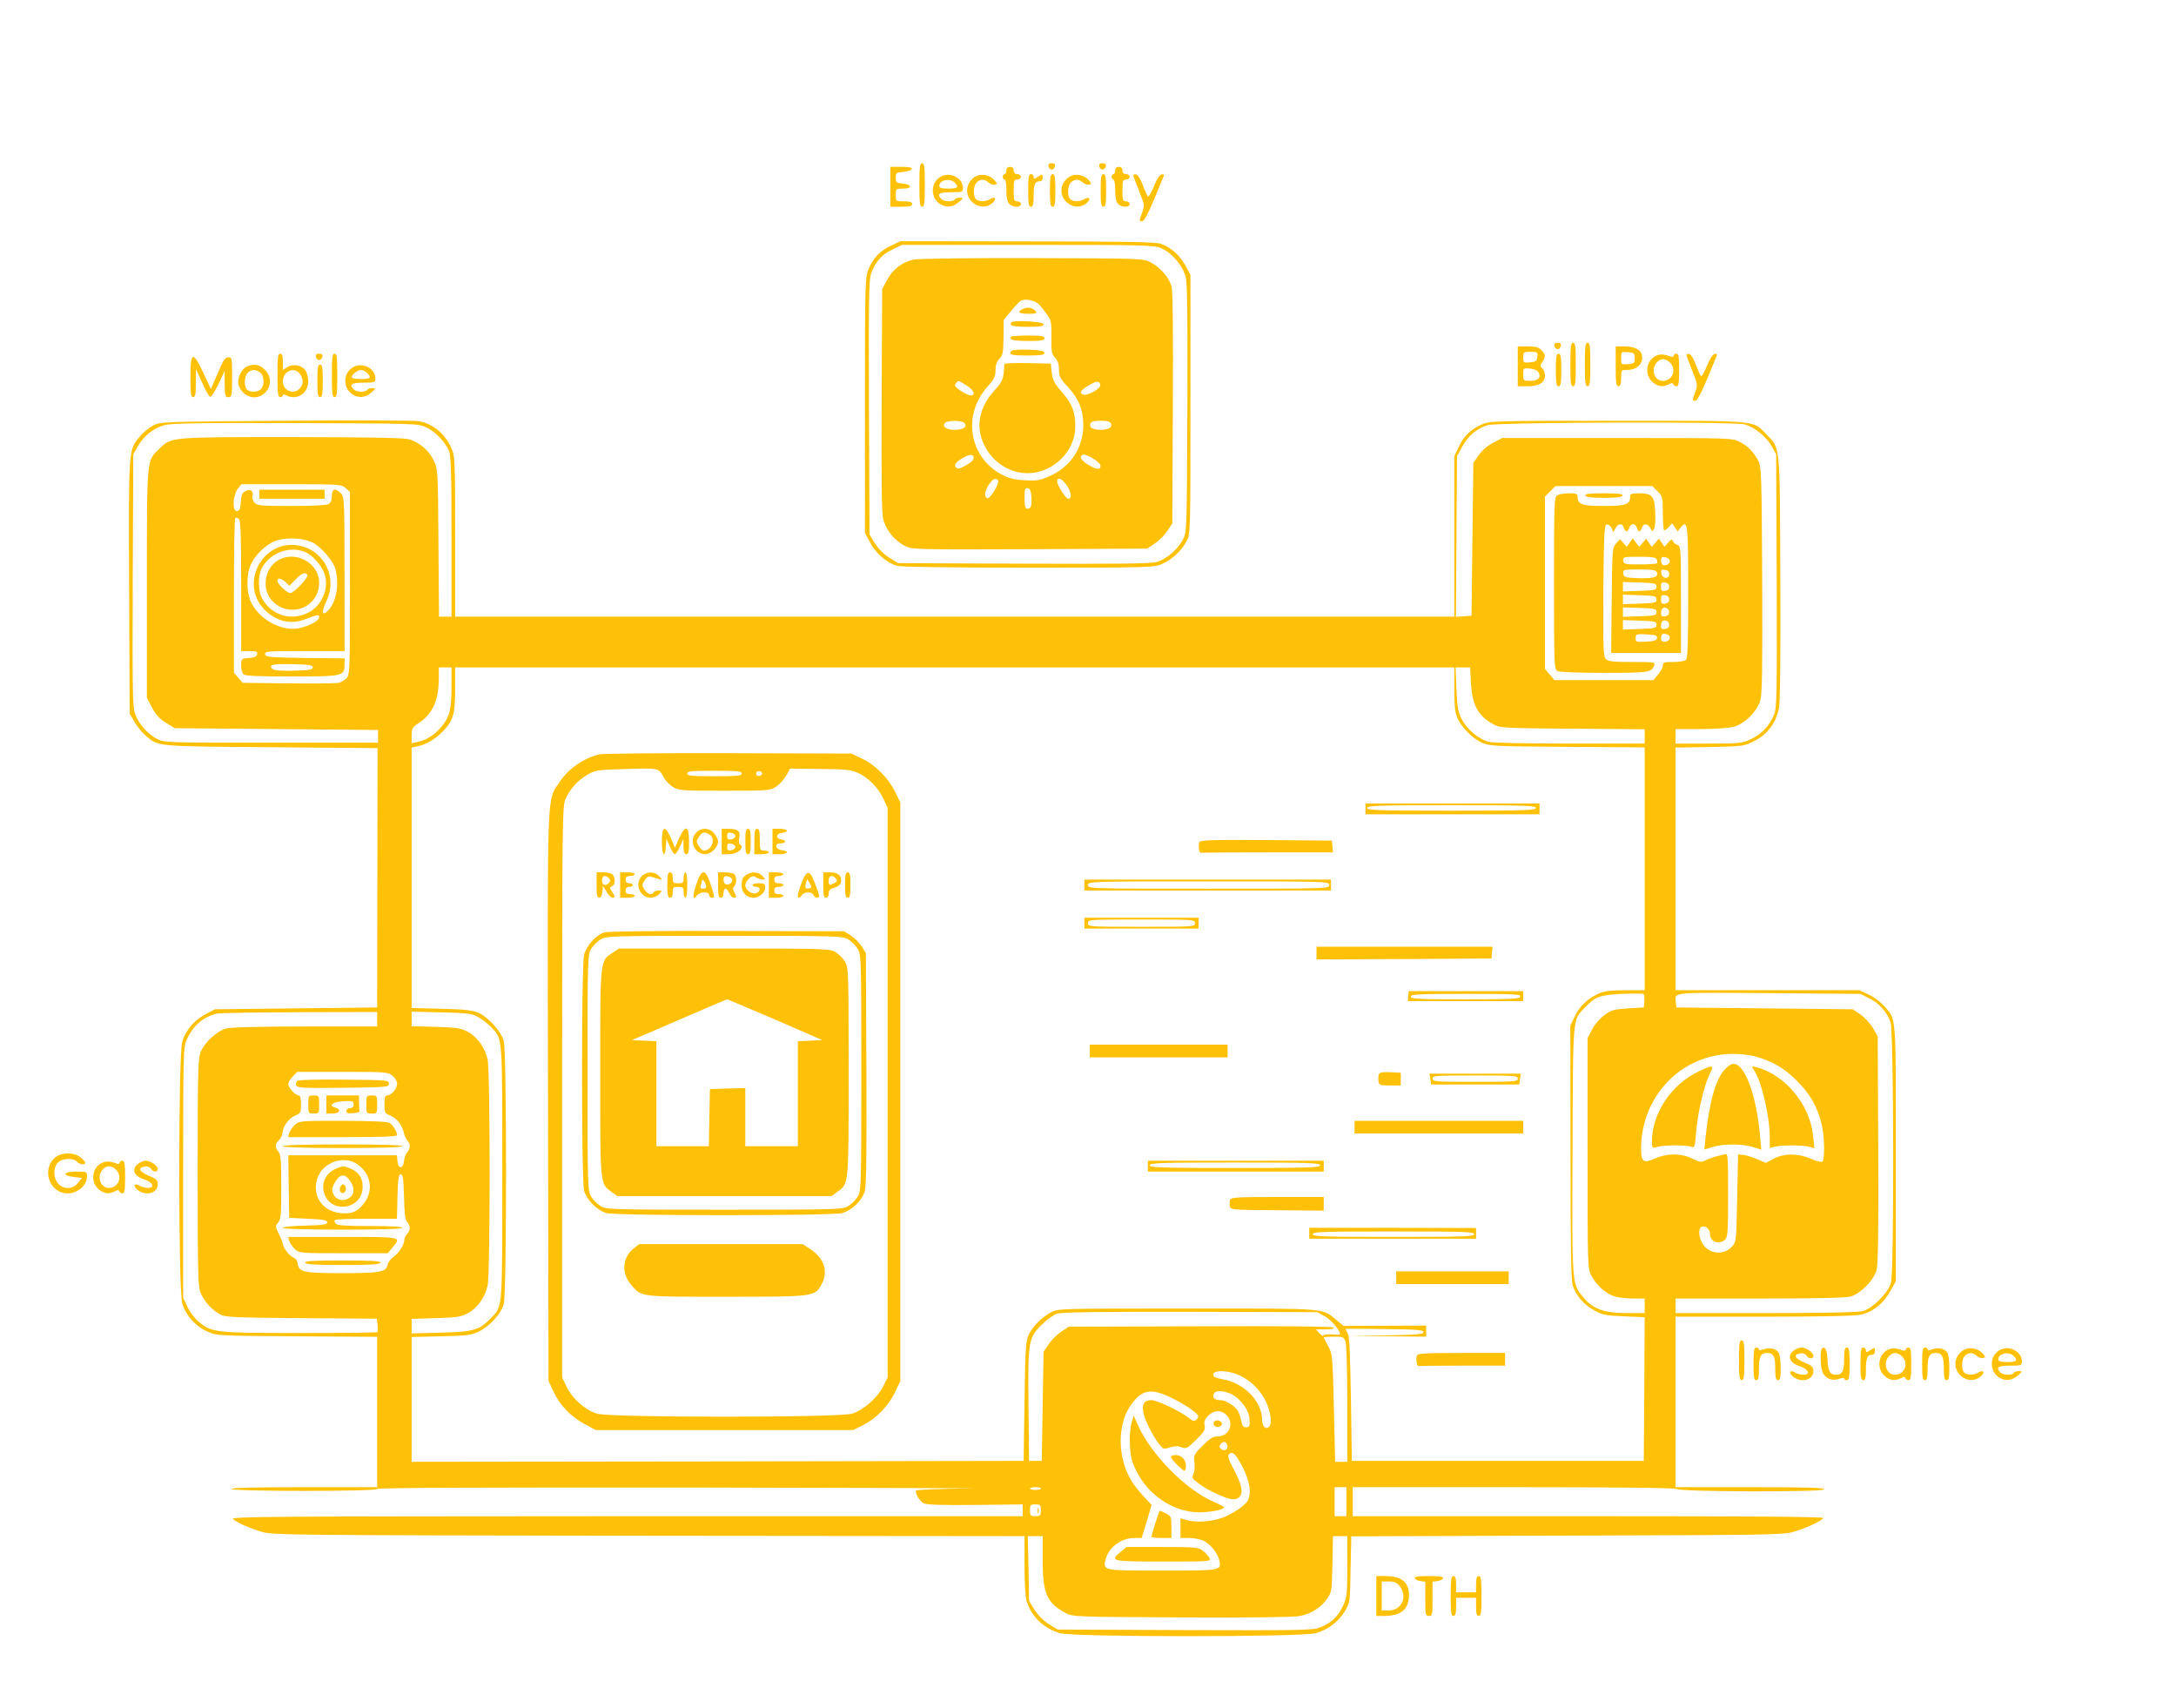 <?xml version="1.0" standalone="no"?>
<!DOCTYPE svg PUBLIC "-//W3C//DTD SVG 20010904//EN"
 "http://www.w3.org/TR/2001/REC-SVG-20010904/DTD/svg10.dtd">
<svg version="1.0" xmlns="http://www.w3.org/2000/svg"
 width="1200pt" height="942pt" viewBox="0 0 1200 942"
 preserveAspectRatio="xMidYMid meet">

<g transform="translate(0,942) scale(0.1,-0.1)"
fill="#FFC107" stroke="none">
<path d="M5070 8400 c0 -100 3 -120 15 -120 13 0 15 20 15 120 0 100 -2 120
-15 120 -12 0 -15 -20 -15 -120z"/>
<path d="M5782 8503 c2 -10 10 -18 18 -18 8 0 16 8 18 18 2 12 -3 17 -18 17
-15 0 -20 -5 -18 -17z"/>
<path d="M6062 8503 c2 -10 10 -18 18 -18 8 0 16 8 18 18 2 12 -3 17 -18 17
-15 0 -20 -5 -18 -17z"/>
<path d="M4910 8390 l0 -110 60 0 c47 0 60 3 60 15 0 11 -12 15 -45 15 -45 0
-45 0 -45 35 0 34 1 35 41 35 52 0 48 24 -4 28 -33 3 -37 6 -37 32 0 27 3 29
42 32 23 2 43 9 46 16 3 9 -13 12 -57 12 l-61 0 0 -110z"/>
<path d="M5550 8480 c0 -11 -4 -20 -10 -20 -5 0 -10 -7 -10 -15 0 -8 5 -15 10
-15 6 0 10 -26 10 -59 0 -41 5 -65 16 -75 20 -21 64 -21 64 -1 0 8 -9 15 -20
15 -18 0 -20 7 -20 60 0 53 2 60 20 60 11 0 20 7 20 15 0 8 -9 15 -20 15 -13
0 -20 7 -20 20 0 13 -7 20 -20 20 -13 0 -20 -7 -20 -20z"/>
<path d="M6150 8480 c0 -11 -4 -20 -10 -20 -5 0 -10 -7 -10 -15 0 -8 5 -15 10
-15 6 0 10 -26 10 -59 0 -41 5 -65 16 -75 20 -21 64 -21 64 -1 0 8 -9 15 -20
15 -18 0 -20 7 -20 60 0 53 2 60 20 60 11 0 20 7 20 15 0 8 -9 15 -20 15 -13
0 -20 7 -20 20 0 13 -7 20 -20 20 -13 0 -20 -7 -20 -20z"/>
<path d="M5190 8447 c-55 -28 -62 -108 -13 -147 35 -27 76 -25 110 5 27 23 27
24 6 25 -12 0 -25 -4 -28 -10 -9 -14 -58 -13 -73 2 -28 28 -13 38 53 38 62 0
65 1 65 24 0 54 -69 90 -120 63z m74 -33 c26 -26 18 -34 -34 -34 -37 0 -50 4
-50 15 0 32 58 45 84 19z"/>
<path d="M5380 8447 c-14 -7 -31 -25 -38 -40 -39 -81 60 -164 129 -108 28 22
18 41 -11 23 -25 -15 -63 -15 -78 0 -17 17 -15 74 4 92 20 20 43 20 65 0 10
-9 25 -14 34 -12 16 3 16 5 -1 25 -24 28 -71 38 -104 20z"/>
<path d="M5670 8370 c0 -73 3 -90 15 -90 11 0 15 13 15 54 0 67 7 86 31 86 13
0 19 7 19 21 0 20 -1 21 -25 5 -22 -14 -25 -15 -25 -1 0 8 -7 15 -15 15 -12 0
-15 -17 -15 -90z"/>
<path d="M5790 8370 c0 -73 3 -90 15 -90 12 0 15 17 15 90 0 73 -3 90 -15 90
-12 0 -15 -17 -15 -90z"/>
<path d="M5900 8447 c-14 -7 -31 -25 -38 -40 -39 -81 60 -164 129 -108 28 22
18 41 -11 23 -25 -15 -63 -15 -78 0 -17 17 -15 74 4 92 20 20 43 20 65 0 10
-9 25 -14 34 -12 16 3 16 5 -1 25 -24 28 -71 38 -104 20z"/>
<path d="M6070 8370 c0 -73 3 -90 15 -90 12 0 15 17 15 90 0 73 -3 90 -15 90
-12 0 -15 -17 -15 -90z"/>
<path d="M6250 8453 c0 -4 14 -43 32 -87 31 -78 31 -79 15 -122 -15 -41 -15
-44 1 -44 15 0 42 57 121 253 2 5 -4 7 -14 5 -10 -2 -27 -28 -42 -66 -14 -35
-29 -60 -33 -55 -4 4 -17 33 -28 63 -11 31 -27 56 -36 58 -9 2 -16 0 -16 -5z"/>
<path d="M4915 8066 c-60 -28 -97 -66 -124 -126 -20 -44 -21 -62 -21 -751 l0
-707 28 -53 c31 -60 93 -113 150 -129 24 -6 282 -10 727 -10 672 0 691 1 735
21 55 25 105 71 133 124 22 40 22 41 22 755 l0 715 -29 53 c-32 57 -79 98
-135 118 -28 10 -192 13 -736 13 l-700 1 -50 -24z m1490 -15 c61 -27 122 -102
135 -164 8 -36 10 -256 8 -727 -3 -675 -3 -675 -25 -716 -29 -55 -93 -109
-146 -123 -30 -9 -231 -11 -733 -9 l-691 3 -49 30 c-30 19 -60 49 -79 79 l-30
49 -3 701 c-2 628 -1 705 14 744 23 61 60 101 119 128 l50 24 695 0 c653 0
697 -2 735 -19z"/>
<path d="M5040 7989 c-63 -12 -119 -55 -149 -114 l-26 -49 -3 -606 c-2 -432 0
-620 8 -659 14 -61 61 -121 122 -152 37 -19 61 -19 686 -17 l648 3 42 28 c23
15 54 46 69 69 l28 42 3 635 c2 440 0 648 -8 674 -14 48 -61 102 -114 130 -41
22 -44 22 -651 24 -335 1 -630 -3 -655 -8z m695 -253 c66 -83 64 -77 63 -175
-1 -81 2 -94 21 -114 15 -16 21 -36 21 -66 0 -36 6 -49 45 -90 64 -68 89 -130
89 -216 -1 -125 -69 -228 -185 -280 -55 -24 -71 -27 -138 -23 -60 3 -88 11
-130 33 -178 97 -214 329 -75 483 37 42 44 56 44 91 0 28 6 47 21 62 19 19 22
34 23 118 l1 97 39 47 c21 26 46 52 55 58 26 16 84 2 106 -25z m-405 -441 c41
-26 53 -55 22 -55 -9 0 -34 12 -55 26 -31 21 -36 28 -26 40 15 18 12 18 59
-11z m738 2 c4 -19 -72 -61 -94 -53 -24 9 -16 24 29 50 45 28 60 28 65 3z
m-749 -210 c17 -21 -7 -37 -55 -37 -46 0 -71 19 -52 38 16 16 93 15 107 -1z
m808 -3 c8 -21 -14 -34 -57 -34 -43 0 -65 13 -57 34 5 12 20 16 57 16 37 0 52
-4 57 -16z m-760 -198 c-3 -8 -24 -24 -46 -35 -32 -17 -41 -18 -50 -7 -13 15
4 33 54 59 32 16 52 9 42 -17z m701 -30 c6 -27 -18 -27 -63 -1 -44 26 -57 49
-32 58 16 6 91 -39 95 -57z m-563 -86 c8 -14 -45 -102 -59 -97 -19 6 -18 33 5
71 21 35 42 46 54 26z m381 -31 c24 -39 26 -69 4 -69 -12 0 -60 75 -60 95 0
29 30 15 56 -26z m-198 -63 c2 -32 -1 -52 -9 -57 -22 -13 -29 0 -29 57 0 47 3
55 18 52 13 -2 18 -15 20 -52z"/>
<path d="M5642 7717 c-36 -16 -25 -27 29 -27 43 0 50 2 40 14 -16 20 -43 25
-69 13z"/>
<path d="M5576 7641 c-11 -17 13 -23 97 -23 62 0 82 3 82 14 0 16 -170 25
-179 9z"/>
<path d="M5577 7564 c-17 -17 11 -24 94 -24 72 0 89 3 89 15 0 12 -16 15 -88
15 -49 0 -92 -3 -95 -6z"/>
<path d="M5579 7486 c-20 -21 -5 -26 86 -26 76 0 95 3 95 14 0 11 -20 15 -86
18 -47 2 -89 -1 -95 -6z"/>
<path d="M5539 7413 c-5 -86 -8 -94 -56 -147 -60 -66 -89 -143 -80 -217 16
-131 130 -236 258 -238 143 -3 269 118 269 258 0 79 -18 125 -72 187 -47 54
-55 71 -60 129 l-3 30 -127 3 c-71 1 -128 -1 -129 -5z"/>
<path d="M8572 7513 c2 -10 10 -18 18 -18 8 0 16 8 18 18 2 12 -3 17 -18 17
-15 0 -20 -5 -18 -17z"/>
<path d="M8660 7410 c0 -100 3 -120 15 -120 13 0 15 20 15 120 0 100 -2 120
-15 120 -12 0 -15 -20 -15 -120z"/>
<path d="M8740 7410 c0 -100 3 -120 15 -120 13 0 15 20 15 120 0 100 -2 120
-15 120 -12 0 -15 -20 -15 -120z"/>
<path d="M8370 7400 l0 -110 53 0 c64 0 97 20 97 59 0 16 -7 34 -15 41 -13 11
-13 15 0 33 20 29 19 43 -5 67 -15 15 -33 20 -75 20 l-55 0 0 -110z m108 53
c-3 -24 -8 -28 -40 -31 -36 -3 -38 -2 -38 27 0 30 2 31 41 31 38 0 40 -1 37
-27z m5 -84 c18 -29 1 -49 -43 -49 -39 0 -40 1 -40 36 0 34 1 35 36 32 21 -2
42 -10 47 -19z"/>
<path d="M8910 7400 c0 -91 3 -110 15 -110 11 0 15 12 15 45 0 44 1 45 31 45
57 0 95 37 83 84 -7 30 -42 46 -99 46 l-45 0 0 -110z m105 45 c0 -27 -3 -30
-37 -33 -38 -3 -38 -3 -38 33 0 36 0 36 38 33 34 -3 37 -6 37 -33z"/>
<path d="M1530 7350 c0 -100 3 -120 15 -120 8 0 15 5 15 10 0 7 6 7 19 0 57
-30 121 11 121 77 0 21 -7 48 -15 60 -21 30 -69 39 -100 19 l-25 -16 0 45 c0
33 -4 45 -15 45 -12 0 -15 -20 -15 -120z m124 8 c21 -29 20 -57 -1 -80 -34
-37 -93 -12 -93 39 0 57 64 84 94 41z"/>
<path d="M1742 7453 c2 -10 10 -18 18 -18 8 0 16 8 18 18 2 12 -3 17 -18 17
-15 0 -20 -5 -18 -17z"/>
<path d="M1830 7350 c0 -100 3 -120 15 -120 13 0 15 20 15 120 0 100 -2 120
-15 120 -12 0 -15 -20 -15 -120z"/>
<path d="M8580 7380 c0 -73 3 -90 15 -90 12 0 15 17 15 90 0 73 -3 90 -15 90
-12 0 -15 -17 -15 -90z"/>
<path d="M9130 7457 c-55 -28 -62 -108 -13 -147 29 -23 55 -25 86 -9 16 9 22
9 25 0 2 -6 10 -11 18 -11 11 0 14 19 14 90 0 73 -3 90 -15 90 -8 0 -15 -5
-15 -11 0 -6 -7 -8 -16 -5 -38 14 -61 15 -84 3z m80 -37 c38 -38 13 -100 -40
-100 -47 0 -68 64 -33 102 21 24 48 23 73 -2z"/>
<path d="M9300 7463 c0 -4 14 -43 32 -87 31 -78 31 -79 15 -122 -15 -41 -15
-44 1 -44 15 0 42 57 121 253 2 5 -4 7 -14 5 -10 -2 -27 -28 -42 -66 -14 -35
-29 -60 -33 -55 -4 4 -17 33 -28 63 -11 31 -27 56 -36 58 -9 2 -16 0 -16 -5z"/>
<path d="M1050 7340 c0 -91 3 -110 15 -110 12 0 15 15 15 78 l1 77 33 -74 c18
-41 38 -77 45 -79 6 -2 26 29 46 70 l34 73 0 -72 c1 -66 3 -73 21 -73 19 0 20
7 20 110 0 104 -1 110 -20 110 -15 0 -26 -13 -41 -47 -12 -27 -29 -66 -39 -88
l-17 -40 -41 88 c-58 124 -72 119 -72 -23z"/>
<path d="M1363 7400 c-31 -13 -56 -65 -48 -101 4 -16 18 -38 32 -49 88 -69
193 51 114 131 -30 29 -58 35 -98 19z m72 -34 c21 -15 25 -67 5 -90 -15 -19
-61 -21 -78 -4 -17 17 -15 74 4 92 19 20 44 20 69 2z"/>
<path d="M1750 7320 c0 -73 3 -90 15 -90 12 0 15 17 15 90 0 73 -3 90 -15 90
-12 0 -15 -17 -15 -90z"/>
<path d="M1950 7397 c-55 -28 -62 -108 -13 -147 35 -27 76 -25 110 5 27 23 27
24 6 25 -12 0 -25 -4 -28 -10 -9 -14 -58 -13 -73 2 -28 28 -13 38 53 38 62 0
65 1 65 24 0 54 -69 90 -120 63z m74 -33 c26 -26 18 -34 -34 -34 -27 0 -50 4
-50 9 0 16 31 41 50 41 10 0 26 -7 34 -16z"/>
<path d="M1575 7100 c-689 -5 -690 -5 -732 -27 -22 -12 -55 -39 -72 -60 -63
-76 -62 -58 -59 -829 l3 -699 27 -46 c15 -26 42 -59 60 -74 73 -62 49 -60 691
-65 l589 -5 -1 -715 -1 -715 -448 -5 -447 -5 -51 -27 c-64 -34 -110 -88 -129
-152 -22 -74 -22 -1368 0 -1442 19 -66 72 -126 137 -155 53 -24 53 -24 496
-27 l442 -3 0 -414 0 -415 -406 0 c-267 0 -403 -3 -399 -10 8 -14 805 -14 805
0 0 7 599 9 1783 8 980 -2 1648 -4 1485 -5 -177 -2 -298 -7 -298 -13 0 -21 24
-59 44 -69 15 -8 101 -11 284 -9 l262 3 0 -32 0 -33 -2187 0 c-1996 -1 -2186
-2 -2168 -16 28 -23 91 -50 161 -71 56 -17 178 -18 2132 -21 l2072 -2 0 -164
c0 -98 5 -176 12 -197 29 -86 93 -146 183 -174 74 -22 1336 -22 1412 0 68 20
126 65 160 122 28 47 28 51 31 230 l4 182 1186 4 c1080 3 1193 4 1250 20 65
18 156 59 167 77 4 7 -414 10 -1294 10 l-1301 0 0 80 0 80 888 0 c565 0 892
-4 898 -10 16 -16 814 -18 814 -2 0 9 -89 12 -410 12 l-410 0 0 470 0 470 485
0 c312 0 502 4 535 11 67 14 125 60 164 129 l31 55 0 705 c0 781 4 735 -66
815 -19 21 -56 49 -84 61 l-50 24 -507 0 -508 0 0 669 0 669 188 3 c187 4 189
4 248 34 71 36 117 98 134 178 7 37 10 263 8 723 -3 748 1 708 -76 788 -77 80
-29 76 -822 76 -688 0 -706 -1 -750 -21 -60 -27 -98 -64 -126 -124 l-24 -50 0
-442 0 -443 -2755 0 -2755 0 0 443 c0 423 -1 444 -21 487 -36 80 -103 134
-180 148 -24 4 -354 5 -734 2z m775 -36 c50 -23 105 -80 126 -130 11 -27 14
-123 14 -474 l0 -440 -34 0 -35 0 -3 408 c-3 404 -3 407 -27 455 -25 52 -71
92 -128 113 -30 10 -165 13 -649 14 -675 0 -669 1 -734 -63 -72 -70 -70 -40
-70 -743 l0 -632 28 -53 c20 -39 41 -62 77 -84 l48 -30 561 -5 561 -5 0 -35 0
-35 -590 0 c-588 0 -590 0 -631 22 -52 28 -97 79 -118 134 -15 40 -16 112 -14
739 l3 695 25 44 c32 57 87 101 147 117 38 10 194 13 723 11 661 -2 676 -2
720 -23z m7272 16 c53 -15 119 -68 148 -120 l25 -45 3 -695 c2 -627 1 -699
-14 -739 -23 -60 -70 -110 -129 -137 -47 -22 -62 -24 -232 -24 l-183 0 0 40 0
40 136 0 c74 0 156 5 182 12 62 15 133 85 150 148 10 34 12 194 10 665 -3 583
-4 622 -22 655 -26 49 -55 79 -101 103 -40 22 -44 22 -675 22 l-636 0 -49 -26
c-30 -15 -62 -42 -80 -68 l-30 -43 -5 -421 -5 -422 -43 -3 -43 -3 3 443 3 443
29 53 c33 60 80 99 140 118 53 16 1359 20 1418 4z m-7715 -352 l23 -21 0 -504
c0 -488 -1 -504 -20 -523 -11 -11 -30 -22 -42 -25 -13 -3 -137 -5 -277 -3
l-253 3 -24 28 -24 28 0 423 c0 232 3 426 7 429 3 4 12 2 20 -4 10 -9 13 -82
13 -370 l0 -359 46 0 c38 0 45 -3 42 -17 -2 -13 -15 -19 -46 -21 -41 -3 -42
-4 -42 -41 0 -20 5 -42 12 -49 9 -9 82 -12 267 -12 284 0 291 2 291 66 l0 34
-217 2 c-198 3 -218 5 -221 21 -3 16 12 17 217 17 l221 0 0 425 c0 412 -1 426
-20 445 -31 31 -50 26 -50 -15 0 -24 -6 -37 -19 -45 -12 -6 -96 -10 -205 -10
-159 0 -187 2 -201 17 -10 9 -15 26 -12 40 5 29 -13 39 -42 24 -15 -8 -21 -23
-23 -58 -2 -36 -7 -49 -20 -51 -28 -5 -25 86 3 122 l20 26 277 0 c269 0 276
-1 299 -22z m7234 -17 c28 -28 29 -33 29 -119 0 -49 3 -91 6 -95 4 -3 15 4 26
16 l19 22 15 -22 16 -23 17 22 c38 46 41 22 41 -356 0 -268 -3 -365 -12 -374
-7 -7 -38 -12 -70 -12 -51 0 -58 -2 -58 -19 0 -11 -12 -33 -26 -50 l-26 -31
-273 0 -273 0 -26 31 -26 31 0 475 0 475 29 29 29 29 267 0 267 0 29 -29z
m-7414 -284 c44 -23 110 -100 122 -143 23 -82 7 -178 -36 -226 -37 -41 -43
-15 -12 50 60 124 -10 272 -143 302 -213 48 -351 -223 -185 -365 64 -55 135
-68 212 -39 70 27 75 27 75 10 0 -19 -61 -51 -117 -61 -93 -15 -207 47 -256
139 -30 57 -30 165 0 221 22 42 59 81 104 109 56 35 170 36 236 3z m-44 -51
c41 -17 91 -74 107 -121 26 -80 -15 -176 -92 -214 -98 -47 -205 -12 -255 84
-20 38 -20 122 0 160 44 86 154 128 240 91z m42 -636 c0 -12 -19 -16 -104 -18
-67 -2 -108 1 -117 9 -28 23 0 30 109 27 92 -2 112 -6 112 -18z m765 -106 c0
-126 -11 -170 -58 -224 -37 -43 -77 -69 -129 -81 l-33 -7 0 43 c0 38 4 45 39
68 79 53 111 125 111 253 l0 54 35 0 35 0 0 -106z m5530 -13 c0 -84 4 -129 15
-155 22 -53 83 -116 135 -140 43 -20 63 -21 473 -24 l427 -3 0 -669 0 -670
-107 0 c-83 0 -117 -5 -148 -19 -61 -28 -105 -70 -131 -126 l-24 -50 1 -700
c0 -544 3 -708 13 -736 20 -56 61 -103 118 -134 47 -26 65 -29 166 -33 l112
-5 -2 -396 -3 -396 -805 0 -805 0 -5 340 c-4 246 -8 346 -17 362 -7 12 -13 23
-13 25 0 2 97 2 215 0 179 -2 215 -5 215 -17 0 -12 -34 -15 -202 -18 l-203 -2
210 -3 210 -2 0 30 0 31 -228 -1 -227 -1 -37 30 c-85 70 -31 66 -823 66 -715
0 -715 0 -756 -22 -50 -27 -97 -75 -121 -122 -16 -32 -19 -75 -23 -366 l-5
-330 -1687 -3 -1688 -2 0 344 0 344 163 4 c144 3 167 6 209 27 58 28 120 96
136 149 17 56 17 1398 0 1454 -16 53 -87 131 -140 154 -34 14 -79 19 -205 22
l-163 4 0 718 0 718 33 7 c50 11 98 40 139 82 58 59 68 95 68 233 l0 120 2755
0 2755 0 0 -119z m92 31 c7 -123 40 -181 128 -228 32 -18 67 -19 433 -22 l397
-3 0 -39 0 -40 -412 0 c-254 0 -427 4 -450 10 -55 16 -119 69 -146 123 -21 40
-26 66 -30 167 l-5 120 40 0 40 0 5 -88z m956 -1753 l-3 -34 -87 -5 c-77 -5
-92 -9 -130 -37 -25 -18 -54 -51 -68 -79 l-25 -48 0 -636 c0 -634 0 -635 22
-676 28 -53 83 -100 130 -113 21 -6 66 -11 101 -11 l62 0 0 -40 0 -40 -102 0
c-122 0 -184 23 -236 86 -64 78 -63 60 -60 815 3 761 -1 710 72 787 52 56 80
66 201 72 61 3 114 2 118 -1 5 -4 7 -22 5 -40z m1241 16 c55 -27 96 -74 117
-132 18 -53 20 -1374 2 -1437 -16 -55 -101 -140 -154 -155 -26 -7 -210 -11
-536 -11 l-498 0 0 40 0 40 463 0 c307 0 475 4 502 11 55 15 129 91 144 146 8
30 11 224 9 665 l-3 623 -25 45 c-14 24 -45 58 -68 75 l-44 30 -486 5 -487 5
-3 28 c-7 58 -35 55 512 51 l506 -4 49 -25z m-8229 -115 l0 -40 -397 0 c-250
0 -412 -4 -436 -11 -49 -13 -115 -73 -138 -124 -17 -37 -19 -82 -19 -670 0
-590 2 -633 19 -670 21 -45 61 -89 106 -113 26 -15 81 -17 446 -20 l417 -3 4
-35 c2 -19 2 -37 -1 -39 -2 -3 -194 -5 -426 -5 -466 0 -487 2 -559 62 -21 17
-49 54 -62 82 l-24 51 0 690 c0 673 1 691 21 735 33 74 90 123 164 141 17 4
222 7 458 8 l427 1 0 -40z m555 13 c22 -12 54 -36 72 -55 66 -68 63 -36 63
-803 0 -767 3 -735 -63 -803 -63 -66 -94 -75 -274 -80 l-163 -4 0 40 0 40 133
4 c113 3 138 7 175 26 54 28 97 89 111 153 15 68 15 1180 0 1248 -14 64 -57
125 -111 153 -37 19 -62 23 -175 26 l-133 4 0 40 0 40 163 -4 c141 -3 167 -6
202 -25z m7044 -218 c91 -24 162 -65 231 -135 71 -71 110 -138 135 -235 17
-68 20 -201 4 -210 -5 -4 -34 3 -62 16 -70 30 -147 31 -206 0 l-43 -23 -47 20
c-25 11 -59 22 -76 24 l-30 3 -5 -242 c-5 -238 -5 -242 -29 -267 -49 -52 -133
-40 -166 24 -19 37 -19 79 0 86 21 8 45 -14 45 -40 0 -44 52 -62 84 -30 14 13
16 50 16 245 0 215 -1 230 -17 225 -10 -3 -31 -8 -48 -12 -16 -4 -43 -13 -58
-21 -26 -13 -33 -12 -75 9 -61 30 -139 30 -206 0 -62 -28 -76 -19 -76 52 0
292 222 523 505 525 39 1 94 -6 124 -14z m-7515 -106 c15 -12 26 -30 26 -45 0
-27 -32 -64 -55 -64 -11 0 -15 -12 -15 -49 0 -45 2 -50 30 -61 38 -16 66 -51
76 -92 3 -18 13 -38 20 -46 18 -17 18 -47 0 -65 -8 -8 -16 -29 -18 -48 -4 -45
-32 -47 -36 -1 l-3 32 -300 0 -299 0 2 -172 3 -173 105 -5 c84 -4 105 -8 105
-20 0 -12 -22 -15 -122 -18 -71 -1 -123 -7 -123 -12 0 -6 124 -10 330 -10 213
0 330 4 330 10 0 6 -66 10 -179 10 -137 0 -181 3 -190 13 -6 8 -8 17 -4 20 3
4 82 7 174 7 l168 0 3 123 c3 100 6 122 18 122 12 0 15 -22 18 -124 2 -92 6
-127 17 -138 19 -19 19 -48 0 -67 -8 -8 -15 -22 -15 -31 0 -27 -28 -72 -59
-94 -16 -12 -31 -31 -33 -43 -6 -41 -40 -48 -248 -48 -214 0 -243 6 -248 52
-2 16 -11 30 -22 33 -21 7 -60 56 -60 75 0 7 -10 32 -22 56 -20 41 -20 45 -4
63 15 16 17 42 17 196 0 146 -3 180 -15 194 -21 23 -20 44 2 64 10 9 19 28 20
42 3 37 36 80 72 95 28 11 30 16 30 61 0 31 -4 49 -12 49 -19 0 -58 42 -58 62
0 10 11 30 25 43 l24 25 249 0 c237 0 251 -1 276 -21z m-194 -488 c89 -62 93
-174 10 -245 -25 -20 -42 -26 -81 -26 -111 0 -181 88 -150 189 27 91 145 134
221 82z m5338 -840 c35 -21 82 -76 82 -98 0 -3 -20 -3 -45 -1 -25 2 -46 -1
-48 -5 -1 -5 -11 1 -21 12 l-19 21 52 0 c32 0 50 4 46 10 -4 6 -259 9 -734 7
l-727 -2 -42 -28 c-23 -15 -54 -46 -69 -69 l-28 -41 -5 -301 -5 -301 -35 0
-35 0 -3 295 c-4 362 -1 383 72 455 28 28 67 56 86 62 25 8 243 11 735 10
l700 -2 43 -24z m112 -137 c6 -14 10 -161 10 -345 l0 -319 -33 0 -34 0 -7 297
c-7 291 -8 299 -32 342 -13 24 -24 45 -24 47 0 2 25 4 55 4 50 0 56 -2 65 -26z
m-584 -188 c89 -41 155 -128 170 -223 4 -29 2 -48 -6 -58 -18 -21 -40 -1 -40
37 0 101 -99 203 -217 223 -24 4 -45 11 -49 16 -22 35 69 39 142 5z m-362
-130 c39 -20 87 -49 106 -65 32 -27 34 -31 20 -46 -14 -14 -19 -13 -50 11 -51
38 -170 94 -201 94 -38 0 -53 -22 -44 -67 7 -42 53 -132 88 -177 22 -27 25
-28 59 -17 25 8 43 9 63 1 27 -10 32 -7 81 41 45 44 52 56 47 80 -4 21 1 34
20 53 30 30 66 33 95 9 52 -44 24 -123 -42 -123 -26 0 -43 -10 -83 -50 -48
-48 -50 -52 -46 -94 3 -24 0 -53 -6 -64 -10 -19 -7 -25 31 -53 49 -36 129 -74
174 -84 23 -4 36 -1 49 11 23 23 13 71 -33 156 -27 51 -33 71 -25 79 20 20 38
3 77 -73 40 -79 49 -147 25 -185 -20 -32 -105 -85 -161 -99 -61 -16 -130 -18
-176 -5 l-32 10 0 -55 0 -54 45 0 c25 0 61 -6 79 -14 38 -16 80 -67 90 -109
13 -57 11 -57 -314 -57 -325 0 -327 0 -314 57 17 71 85 123 162 123 l38 0 28
91 27 91 -43 46 c-24 26 -54 63 -66 83 -83 135 -82 322 1 431 61 80 110 85
231 24z m303 33 c55 -20 109 -87 113 -139 4 -42 1 -50 -19 -50 -14 0 -21 10
-26 37 -4 20 -13 46 -20 56 -21 30 -67 57 -97 57 -30 0 -43 13 -34 35 6 18 43
19 83 4z m-10 -285 c9 -23 -13 -40 -32 -24 -12 10 -13 16 -4 26 15 18 28 18
36 -2z m-1027 -241 c0 -5 -13 -8 -30 -8 -16 0 -30 3 -30 8 0 4 14 7 30 7 17 0
30 -3 30 -7z m1685 -73 l0 -80 -32 0 -33 0 0 80 0 80 33 0 32 0 0 -80z m-1685
-47 c0 -30 -3 -33 -30 -33 -27 0 -30 3 -30 33 0 29 3 32 30 32 27 0 30 -3 30
-32z m10 -278 c0 -180 23 -233 125 -288 40 -22 47 -22 638 -25 370 -2 618 1
652 7 65 12 121 47 155 98 24 34 25 45 28 190 l3 153 40 0 39 0 0 -167 c0
-155 -2 -172 -24 -218 -27 -59 -67 -96 -128 -119 -39 -15 -116 -16 -744 -14
l-701 3 -49 30 c-30 19 -60 49 -79 79 l-30 49 -3 179 -4 178 41 0 41 0 0 -135z"/>
<path d="M1430 6695 l0 -25 180 0 180 0 0 25 0 25 -180 0 -180 0 0 -25z"/>
<path d="M8588 6689 c-17 -9 -18 -43 -18 -484 0 -459 1 -475 19 -485 12 -6
113 -10 258 -10 248 0 262 2 276 43 6 16 -4 17 -123 17 -104 0 -132 3 -144 16
-14 14 -16 58 -14 377 3 320 5 362 19 365 9 1 20 -7 26 -20 l10 -23 12 23 c15
27 38 29 46 2 3 -11 10 -20 15 -20 5 0 12 9 15 20 3 11 13 20 22 20 8 0 17 -9
20 -20 3 -11 9 -20 13 -20 5 0 12 9 15 20 8 26 31 25 46 -2 11 -20 12 -20 21
-4 6 10 8 52 6 93 -4 89 -17 103 -90 103 -41 0 -48 -3 -48 -19 0 -42 -24 -51
-145 -51 -121 0 -145 9 -145 51 0 16 -7 19 -47 19 -27 0 -56 -5 -65 -11z"/>
<path d="M8743 6688 c2 -9 32 -13 102 -13 70 0 100 4 103 13 3 9 -22 12 -103
12 -81 0 -106 -3 -102 -12z"/>
<path d="M8912 6423 c-21 -23 -21 -33 -24 -314 l-3 -289 193 0 192 0 0 294 c0
281 -1 295 -19 301 -11 3 -22 13 -25 21 -5 13 -9 12 -26 -7 l-21 -24 -15 22
-16 23 -19 -23 -20 -22 -15 22 -16 23 -19 -23 -19 -22 -18 23 -18 24 -17 -24
-16 -23 -19 21 -18 21 -22 -24z m225 -88 c3 -9 3 -18 0 -21 -3 -3 -45 -6 -94
-6 -82 0 -88 1 -91 21 -3 20 1 21 88 21 72 0 92 -3 97 -15z m71 -6 c3 -17 -23
-33 -39 -23 -5 3 -9 14 -9 25 0 15 6 20 22 17 13 -2 24 -10 26 -19z m-71 -65
c10 -26 -17 -34 -102 -32 -74 3 -80 5 -83 26 -3 21 -1 22 88 22 74 0 92 -3 97
-16z m68 -9 c0 -30 -39 -27 -43 3 -3 20 0 23 20 20 15 -2 23 -10 23 -23z m-70
-70 c0 -18 -8 -20 -92 -23 l-93 -3 0 26 0 26 93 -3 c84 -3 92 -5 92 -23z m70
0 c0 -13 -8 -21 -22 -23 -19 -3 -23 1 -23 23 0 22 4 26 23 23 14 -2 22 -10 22
-23z m-70 -70 c0 -18 -8 -20 -92 -23 l-93 -3 0 26 0 26 93 -3 c84 -3 92 -5 92
-23z m70 0 c0 -13 -8 -21 -22 -23 -19 -3 -23 1 -23 23 0 22 4 26 23 23 14 -2
22 -10 22 -23z m-70 -70 c0 -18 -8 -20 -92 -23 l-93 -3 0 26 0 26 93 -3 c84
-3 92 -5 92 -23z m70 0 c0 -13 -8 -21 -22 -23 -17 -3 -23 2 -23 16 0 10 3 22
7 26 13 13 38 1 38 -19z m-70 -70 c0 -18 -8 -20 -92 -23 l-93 -3 0 26 0 26 93
-3 c84 -3 92 -5 92 -23z m70 0 c0 -13 -8 -21 -22 -23 -17 -3 -23 2 -23 16 0
10 3 22 7 26 13 13 38 1 38 -19z m-67 -73 c-2 -13 -17 -18 -61 -20 -50 -3 -57
-1 -57 16 0 27 2 27 65 24 46 -3 56 -7 53 -20z m70 -1 c-5 -24 -48 -27 -48 -3
0 25 7 31 31 25 12 -3 19 -12 17 -22z"/>
<path d="M1532 6330 c-76 -47 -91 -163 -28 -226 97 -97 256 -32 256 103 0 110
-132 181 -228 123z m163 -80 c8 -13 -74 -100 -94 -100 -19 0 -71 50 -71 68 0
18 21 14 45 -8 l21 -20 34 35 c34 35 54 43 65 25z"/>
<path d="M3305 5261 c-90 -23 -171 -80 -219 -153 -71 -108 -67 9 -64 -1734 l3
-1569 27 -57 c35 -76 95 -138 170 -179 l63 -34 710 0 710 0 58 29 c71 36 140
108 175 184 l27 57 0 1595 0 1595 -29 60 c-38 76 -110 149 -184 183 l-57 27
-680 2 c-374 1 -693 -2 -710 -6z m357 -130 c9 -17 32 -40 50 -51 31 -19 50
-20 284 -20 245 0 252 1 285 23 18 12 43 40 55 61 l21 38 164 -2 c135 -1 170
-4 205 -19 61 -27 118 -84 145 -144 l24 -52 0 -1570 0 -1570 -24 -48 c-32 -65
-110 -133 -174 -152 -75 -22 -1328 -22 -1404 0 -65 19 -139 85 -169 150 l-24
50 0 1575 c0 1503 1 1577 19 1615 25 56 66 101 120 133 44 26 53 27 216 32
182 5 176 7 207 -49z m428 24 c0 -13 -23 -15 -150 -15 -127 0 -150 2 -150 15
0 13 23 15 150 15 127 0 150 -2 150 -15z m113 0 c1 -5 -6 -11 -15 -13 -11 -2
-18 3 -18 13 0 17 30 18 33 0z"/>
<path d="M3650 4780 c0 -76 17 -97 22 -27 l3 42 19 -42 c10 -24 22 -43 27 -43
6 0 18 19 29 43 l19 42 0 -42 c1 -31 5 -43 16 -43 12 0 15 14 15 70 0 89 -20
95 -55 18 l-23 -53 -22 53 c-32 75 -50 69 -50 -18z"/>
<path d="M3840 4830 c-43 -43 -11 -120 49 -120 32 0 71 39 71 70 0 10 -9 29
-21 44 -25 32 -70 35 -99 6z m71 -10 c39 -21 16 -90 -30 -90 -6 0 -18 11 -27
25 -15 23 -15 27 0 50 18 28 28 30 57 15z"/>
<path d="M3980 4780 l0 -70 39 0 c50 0 91 37 61 55 -5 3 -7 20 -3 36 7 37 -7
49 -59 49 l-38 0 0 -70z m75 30 c0 -8 -10 -16 -22 -18 -18 -3 -23 2 -23 18 0
16 5 21 23 18 12 -2 22 -10 22 -18z m0 -60 c0 -8 -10 -16 -22 -18 -18 -3 -23
2 -23 18 0 16 5 21 23 18 12 -2 22 -10 22 -18z"/>
<path d="M4110 4780 c0 -56 3 -70 15 -70 12 0 15 14 15 70 0 56 -3 70 -15 70
-12 0 -15 -14 -15 -70z"/>
<path d="M4160 4780 l0 -70 40 0 c22 0 40 5 40 10 0 6 -11 10 -25 10 -24 0
-25 3 -25 60 0 47 -3 60 -15 60 -12 0 -15 -14 -15 -70z"/>
<path d="M4260 4780 l0 -70 40 0 c45 0 55 17 13 22 -38 4 -45 38 -9 38 32 0
35 17 4 22 -33 4 -29 32 5 36 42 5 32 22 -13 22 l-40 0 0 -70z"/>
<path d="M3290 4540 c0 -54 3 -70 14 -70 9 0 16 12 18 33 l3 32 20 -32 c10
-18 25 -33 32 -33 17 0 16 6 -2 34 -14 21 -14 24 0 29 18 7 20 48 3 65 -7 7
-29 12 -50 12 l-38 0 0 -70z m68 38 c8 -8 9 -15 1 -25 -18 -21 -39 -15 -39 12
0 27 18 33 38 13z"/>
<path d="M3420 4540 l0 -70 40 0 c22 0 40 5 40 10 0 6 -11 10 -25 10 -18 0
-25 5 -25 20 0 13 7 20 20 20 11 0 20 5 20 10 0 6 -9 10 -20 10 -13 0 -20 7
-20 20 0 15 7 20 25 20 14 0 25 5 25 10 0 6 -18 10 -40 10 l-40 0 0 -70z"/>
<path d="M3540 4590 c-43 -43 -11 -120 48 -120 16 0 37 9 47 20 18 19 17 20
-3 20 -11 0 -24 -4 -27 -10 -11 -18 -34 -11 -51 15 -15 23 -15 27 1 51 13 20
22 24 38 19 68 -20 64 -21 43 3 -24 28 -70 28 -96 2z"/>
<path d="M3680 4540 c0 -56 3 -70 15 -70 10 0 15 10 15 30 0 27 3 30 30 30 27
0 30 -3 30 -30 0 -16 5 -30 10 -30 6 0 10 30 10 70 0 40 -4 70 -10 70 -5 0
-10 -13 -10 -30 0 -27 -3 -30 -30 -30 -27 0 -30 3 -30 30 0 20 -5 30 -15 30
-12 0 -15 -14 -15 -70z"/>
<path d="M3840 4544 c-22 -65 -20 -95 4 -61 16 21 66 23 66 2 0 -8 7 -15 16
-15 17 0 17 0 -10 83 -27 79 -48 77 -76 -9z m53 -4 c4 -15 0 -20 -15 -20 -14
0 -18 5 -14 16 3 9 6 20 6 25 0 17 17 1 23 -21z"/>
<path d="M3960 4540 c0 -56 3 -70 15 -70 9 0 15 9 15 25 0 14 5 25 10 25 6 0
16 -11 22 -25 6 -14 17 -25 25 -25 16 0 16 5 2 32 -8 14 -8 23 0 31 17 17 13
64 -5 71 -9 3 -31 6 -50 6 l-34 0 0 -70z m78 29 c3 -17 -23 -33 -39 -23 -5 3
-9 14 -9 25 0 15 6 20 22 17 13 -2 24 -10 26 -19z"/>
<path d="M4112 4594 c-16 -11 -22 -25 -22 -54 0 -42 26 -70 65 -70 32 0 65 28
65 56 0 21 -5 24 -35 24 -19 0 -35 -4 -35 -10 0 -5 9 -10 20 -10 26 0 26 -27
-1 -35 -24 -8 -59 19 -59 45 0 9 9 25 21 36 16 15 24 16 39 6 11 -7 27 -12 36
-12 16 0 15 2 -1 20 -22 24 -62 26 -93 4z"/>
<path d="M4240 4540 l0 -70 40 0 c22 0 40 5 40 10 0 6 -11 10 -25 10 -18 0
-25 5 -25 20 0 15 7 20 25 20 14 0 25 5 25 10 0 6 -11 10 -25 10 -18 0 -25 5
-25 20 0 15 7 20 25 20 14 0 25 5 25 10 0 6 -18 10 -40 10 l-40 0 0 -70z"/>
<path d="M4417 4543 c-15 -41 -21 -69 -15 -72 6 -2 15 4 20 13 11 20 57 21 64
1 4 -8 13 -15 21 -15 16 0 14 11 -17 90 -26 67 -43 63 -73 -17z m47 -21 c-22
-5 -27 3 -19 29 l7 22 14 -24 c11 -20 10 -25 -2 -27z"/>
<path d="M4540 4540 c0 -56 3 -70 15 -70 9 0 15 9 15 24 0 18 8 25 33 32 22 7
33 17 35 32 5 34 -16 52 -59 52 l-39 0 0 -70z m69 36 c10 -12 8 -17 -8 -25
-28 -15 -31 -14 -31 14 0 28 21 33 39 11z"/>
<path d="M4660 4540 c0 -56 3 -70 15 -70 12 0 15 14 15 70 0 56 -3 70 -15 70
-12 0 -15 -14 -15 -70z"/>
<path d="M3334 4279 c-46 -13 -100 -73 -113 -124 -15 -61 -15 -1244 0 -1300
14 -51 73 -110 124 -124 54 -15 1244 -15 1298 0 55 15 112 70 126 121 9 32 11
215 9 678 l-3 635 -23 37 c-13 20 -40 47 -60 60 l-37 23 -645 2 c-361 1 -658
-2 -676 -8z m1344 -39 c18 -11 41 -34 52 -52 19 -32 20 -52 20 -683 0 -631 -1
-651 -20 -683 -11 -18 -34 -41 -52 -52 -32 -19 -52 -20 -683 -20 -631 0 -651
1 -683 20 -18 11 -41 34 -52 52 -19 32 -20 52 -20 683 0 631 1 651 20 683 11
18 34 41 52 52 32 19 52 20 683 20 631 0 651 -1 683 -20z"/>
<path d="M3379 4167 c-71 -47 -69 -27 -69 -660 0 -629 -2 -613 64 -660 l31
-22 590 0 590 0 31 22 c66 47 64 31 64 665 0 554 -1 574 -20 606 -11 18 -34
41 -52 52 -32 19 -52 20 -614 20 l-581 0 -34 -23z m896 -369 l260 -113 -67 -3
-68 -3 0 -289 0 -290 -145 0 -145 0 0 160 0 161 -97 -3 -98 -3 -3 -157 -3
-158 -144 0 -145 0 0 290 0 289 -67 3 -68 3 260 112 c143 62 262 113 265 113
2 0 122 -51 265 -112z"/>
<path d="M3493 2535 c-62 -50 -67 -137 -11 -201 58 -66 42 -64 525 -64 490 0
487 0 525 71 36 68 14 140 -60 189 l-45 30 -451 0 -451 0 -32 -25z"/>
<path d="M7530 4960 l0 -30 480 0 480 0 0 30 0 30 -480 0 -480 0 0 -30z m940
5 c0 -13 -58 -15 -465 -15 -407 0 -465 2 -465 15 0 13 58 15 465 15 407 0 465
-2 465 -15z"/>
<path d="M6614 4776 c-7 -19 -1 -62 9 -58 4 1 169 2 368 2 l360 0 -3 33 -3 32
-363 3 c-308 2 -363 0 -368 -12z"/>
<path d="M5980 4540 l0 -30 680 0 680 0 0 30 0 30 -680 0 -680 0 0 -30z m1350
0 c0 -20 -7 -20 -665 -20 -658 0 -665 0 -665 20 0 20 7 20 665 20 658 0 665 0
665 -20z"/>
<path d="M5980 4330 l0 -30 315 0 315 0 0 30 0 30 -315 0 -315 0 0 -30z m610
0 c0 -20 -7 -20 -295 -20 -288 0 -295 0 -295 20 0 20 7 20 295 20 288 0 295 0
295 -20z"/>
<path d="M7260 4165 l0 -35 483 2 482 3 3 33 3 32 -485 0 -486 0 0 -35z"/>
<path d="M7769 3955 c0 0 -2 -12 -3 -27 l-2 -28 318 0 318 0 0 28 0 27 -315 0
c-173 0 -315 0 -316 0z m615 -30 c-5 -13 -49 -15 -305 -15 -259 0 -299 2 -299
15 0 13 41 15 305 15 266 0 304 -2 299 -15z"/>
<path d="M6010 3625 l0 -35 380 0 380 0 0 35 0 35 -380 0 -380 0 0 -35z"/>
<path d="M7604 3496 c-3 -8 -4 -25 -2 -38 3 -21 8 -23 63 -23 l60 0 0 35 0 35
-58 3 c-43 2 -59 -1 -63 -12z"/>
<path d="M7888 3470 l4 -30 243 0 243 0 4 30 5 30 -252 0 -252 0 5 -30z m482
3 c0 -17 -18 -18 -235 -18 -217 0 -235 1 -235 18 0 16 18 17 235 17 217 0 235
-1 235 -17z"/>
<path d="M7470 3205 l0 -35 465 0 465 0 0 35 0 35 -465 0 -465 0 0 -35z"/>
<path d="M6330 2990 l0 -30 485 0 485 0 0 30 0 30 -485 0 -485 0 0 -30z m950
5 c0 -13 -59 -15 -470 -15 -411 0 -470 2 -470 15 0 13 59 15 470 15 411 0 470
-2 470 -15z"/>
<path d="M6784 2806 c-3 -8 -4 -24 -2 -36 3 -21 6 -21 261 -23 l257 -2 0 38 0
37 -255 0 c-212 0 -257 -2 -261 -14z"/>
<path d="M7220 2620 l0 -30 460 0 460 0 0 30 0 29 -460 1 -460 0 0 -30z m910
-5 c0 -13 -56 -15 -445 -15 -389 0 -445 2 -445 15 0 13 56 15 445 15 389 0
445 -2 445 -15z"/>
<path d="M7700 2375 l0 -35 310 0 310 0 0 35 0 35 -310 0 -310 0 0 -35z"/>
<path d="M7814 1946 c-7 -19 -1 -62 9 -58 4 1 113 2 242 2 l235 0 0 35 0 35
-240 0 c-199 0 -242 -2 -246 -14z"/>
<path d="M9515 3527 c-53 -53 -89 -181 -110 -384 l-6 -61 47 14 c61 18 158 18
219 0 l48 -15 -7 77 c-18 210 -77 379 -137 395 -16 4 -31 -3 -54 -26z"/>
<path d="M9365 3511 c-148 -70 -255 -231 -255 -384 0 -38 1 -39 28 -31 34 11
160 12 188 1 20 -7 21 -3 28 83 8 103 44 258 75 319 26 50 18 52 -64 12z"/>
<path d="M9674 3518 c41 -62 86 -257 86 -371 l0 -57 28 7 c35 10 148 10 188 0
l30 -8 -8 73 c-18 170 -156 334 -313 374 -27 7 -27 6 -11 -18z"/>
<path d="M1641 3461 c-8 -5 -11 -16 -8 -25 6 -15 34 -16 259 -14 245 3 253 4
253 23 0 19 -7 20 -245 22 -135 2 -251 -1 -259 -6z"/>
<path d="M1700 3330 c0 -49 1 -50 30 -50 29 0 30 1 30 50 0 49 -1 50 -30 50
-29 0 -30 -1 -30 -50z"/>
<path d="M1800 3330 l0 -50 35 0 c39 0 49 24 14 33 -41 11 -14 32 44 35 52 3
57 1 57 -18 0 -13 -7 -20 -20 -20 -11 0 -20 -7 -20 -16 0 -12 9 -14 38 -12 20
2 36 6 35 11 -2 4 -3 25 -3 47 l0 40 -90 0 -90 0 0 -50z"/>
<path d="M2020 3330 c0 -49 1 -50 30 -50 29 0 30 1 30 50 0 49 -1 50 -30 50
-29 0 -30 -1 -30 -50z"/>
<path d="M1626 3218 c-13 -13 -27 -33 -31 -45 l-6 -23 300 0 c206 0 301 3 301
11 0 16 -21 53 -39 66 -12 9 -84 12 -258 13 -237 0 -242 0 -267 -22z"/>
<path d="M1560 3100 c0 -6 117 -10 330 -10 213 0 330 4 330 10 0 6 -117 10
-330 10 -213 0 -330 -4 -330 -10z"/>
<path d="M1595 2578 c4 -13 18 -33 31 -45 25 -23 30 -23 269 -23 l243 0 26 31
c51 60 56 59 -275 59 l-300 0 6 -22z"/>
<path d="M1683 2458 c3 -10 53 -13 207 -13 154 0 204 3 208 13 3 9 -43 12
-208 12 -165 0 -211 -3 -207 -12z"/>
<path d="M1870 2983 c-63 -20 -96 -71 -86 -128 25 -131 216 -111 216 22 0 48
-22 81 -66 99 -35 15 -40 15 -64 7z m59 -72 c29 -40 27 -77 -5 -97 -33 -22
-75 -9 -88 28 -7 20 -4 33 13 62 27 44 53 46 80 7z"/>
<path d="M1876 2873 c-9 -22 10 -41 25 -26 13 13 5 43 -10 43 -5 0 -12 -8 -15
-17z"/>
<path d="M6240 1574 c-7 -23 -11 -75 -9 -120 3 -65 10 -92 36 -145 63 -128
191 -217 324 -227 64 -4 159 12 159 27 0 3 -26 17 -58 31 -153 66 -345 261
-417 423 l-23 52 -12 -41z"/>
<path d="M6695 1580 c-4 -7 -3 -16 3 -22 14 -14 45 -2 40 15 -6 16 -34 21 -43
7z"/>
<path d="M6462 1393 c-10 -4 -2 -17 24 -44 21 -22 42 -39 46 -39 4 0 8 13 8
29 0 42 -40 69 -78 54z"/>
<path d="M6371 1021 c-12 -38 -21 -72 -21 -75 0 -3 25 -6 55 -6 l55 0 0 60 c0
56 -2 60 -30 75 -16 8 -31 15 -34 15 -2 0 -13 -31 -25 -69z"/>
<path d="M6181 864 c-63 -52 -56 -54 234 -54 259 0 265 0 255 19 -5 11 -22 29
-36 40 -25 20 -39 21 -225 21 l-197 0 -31 -26z"/>
<path d="M5722 1090 c0 -14 2 -19 5 -12 2 6 2 18 0 25 -3 6 -5 1 -5 -13z"/>
<path d="M307 3040 c-81 -64 -36 -200 66 -200 56 0 106 44 107 93 0 27 -1 27
-61 27 -72 0 -79 -22 -10 -30 l43 -5 -22 -27 c-28 -36 -77 -38 -108 -5 -29 30
-30 89 -2 117 24 24 82 27 104 5 16 -17 46 -20 46 -6 0 5 -12 19 -26 30 -35
28 -102 28 -137 1z"/>
<path d="M560 3007 c-55 -28 -62 -108 -13 -147 29 -23 55 -25 86 -9 16 9 22 9
25 0 2 -6 10 -11 18 -11 11 0 14 19 14 90 0 73 -3 90 -15 90 -8 0 -15 -5 -15
-11 0 -6 -7 -8 -16 -5 -38 14 -61 15 -84 3z m80 -37 c38 -38 13 -100 -40 -100
-47 0 -68 64 -33 102 21 24 48 23 73 -2z"/>
<path d="M760 3002 c-36 -29 -21 -67 32 -84 50 -15 66 -48 24 -48 -15 0 -35 5
-46 12 -29 18 -39 -1 -11 -23 45 -36 111 -18 111 30 0 25 -7 31 -51 49 -53 23
-61 44 -19 50 14 2 27 -3 32 -12 11 -20 38 -21 38 -2 0 19 -39 46 -66 46 -12
0 -32 -8 -44 -18z"/>
<path d="M9590 1920 c0 -91 3 -110 15 -110 12 0 15 19 15 110 0 91 -3 110 -15
110 -12 0 -15 -19 -15 -110z"/>
<path d="M9670 1900 c0 -73 3 -90 15 -90 12 0 15 14 15 63 0 67 10 87 45 87
35 0 45 -20 45 -87 0 -49 3 -63 15 -63 12 0 15 14 15 66 0 36 -4 74 -10 84
-12 23 -52 33 -84 20 -17 -6 -26 -6 -26 0 0 6 -7 10 -15 10 -12 0 -15 -17 -15
-90z"/>
<path d="M9890 1972 c-36 -29 -21 -67 32 -84 50 -15 66 -48 24 -48 -15 0 -35
5 -46 12 -29 18 -39 -1 -11 -23 45 -36 111 -18 111 30 0 25 -7 31 -51 49 -53
23 -61 44 -19 50 14 2 27 -3 32 -12 11 -20 38 -21 38 -2 0 19 -39 46 -66 46
-12 0 -32 -8 -44 -18z"/>
<path d="M10047 1984 c-10 -11 -8 -99 3 -128 13 -36 53 -53 91 -39 16 6 29 7
29 2 0 -5 7 -9 15 -9 12 0 15 17 15 90 0 73 -3 90 -15 90 -12 0 -15 -14 -15
-63 0 -67 -10 -87 -46 -87 -32 0 -43 19 -46 85 -3 54 -14 75 -31 59z"/>
<path d="M10260 1900 c0 -73 3 -90 15 -90 11 0 15 13 15 54 0 67 7 86 31 86
13 0 19 7 19 21 0 20 -1 21 -25 5 -22 -14 -25 -15 -25 -1 0 8 -7 15 -15 15
-12 0 -15 -17 -15 -90z"/>
<path d="M10410 1977 c-55 -28 -62 -108 -13 -147 29 -23 55 -25 86 -9 16 9 22
9 25 0 2 -6 10 -11 18 -11 11 0 14 19 14 90 0 73 -3 90 -15 90 -8 0 -15 -5
-15 -11 0 -6 -7 -8 -16 -5 -38 14 -61 15 -84 3z m80 -37 c38 -38 13 -100 -40
-100 -47 0 -68 64 -33 102 21 24 48 23 73 -2z"/>
<path d="M10600 1900 c0 -73 3 -90 15 -90 12 0 15 14 15 63 0 67 10 87 45 87
35 0 45 -20 45 -87 0 -49 3 -63 15 -63 12 0 15 14 15 66 0 36 -4 74 -10 84
-12 23 -52 33 -84 20 -17 -6 -26 -6 -26 0 0 6 -7 10 -15 10 -12 0 -15 -17 -15
-90z"/>
<path d="M10830 1977 c-14 -7 -31 -25 -38 -40 -39 -81 60 -164 129 -108 28 22
18 41 -11 23 -25 -15 -63 -15 -78 0 -17 17 -15 74 4 92 20 20 43 20 65 0 10
-9 25 -14 34 -12 16 3 16 5 -1 25 -24 28 -71 38 -104 20z"/>
<path d="M11030 1977 c-55 -28 -62 -108 -13 -147 35 -27 76 -25 110 5 27 23
27 24 6 25 -12 0 -25 -4 -28 -10 -9 -14 -58 -13 -73 2 -28 28 -13 38 53 38 62
0 65 1 65 24 0 54 -69 90 -120 63z m74 -33 c26 -26 18 -34 -34 -34 -37 0 -50
4 -50 15 0 32 58 45 84 19z"/>
<path d="M7590 620 l0 -110 44 0 c92 0 136 37 136 115 0 71 -42 105 -130 105
l-50 0 0 -110z m129 54 c45 -57 11 -134 -60 -134 l-39 0 0 80 0 80 39 0 c31 0
44 -6 60 -26z"/>
<path d="M7802 718 c3 -7 17 -14 31 -16 l27 -3 0 -95 c0 -87 1 -94 20 -94 19
0 20 7 20 94 l0 95 27 3 c14 2 28 9 31 16 3 9 -17 12 -78 12 -61 0 -81 -3 -78
-12z"/>
<path d="M8000 620 c0 -91 3 -110 15 -110 11 0 15 12 15 50 l0 50 55 0 55 0 0
-50 c0 -38 4 -50 15 -50 12 0 15 19 15 110 0 91 -3 110 -15 110 -11 0 -15 -12
-15 -45 l0 -45 -55 0 -55 0 0 45 c0 33 -4 45 -15 45 -12 0 -15 -19 -15 -110z"/>
</g>
</svg>
